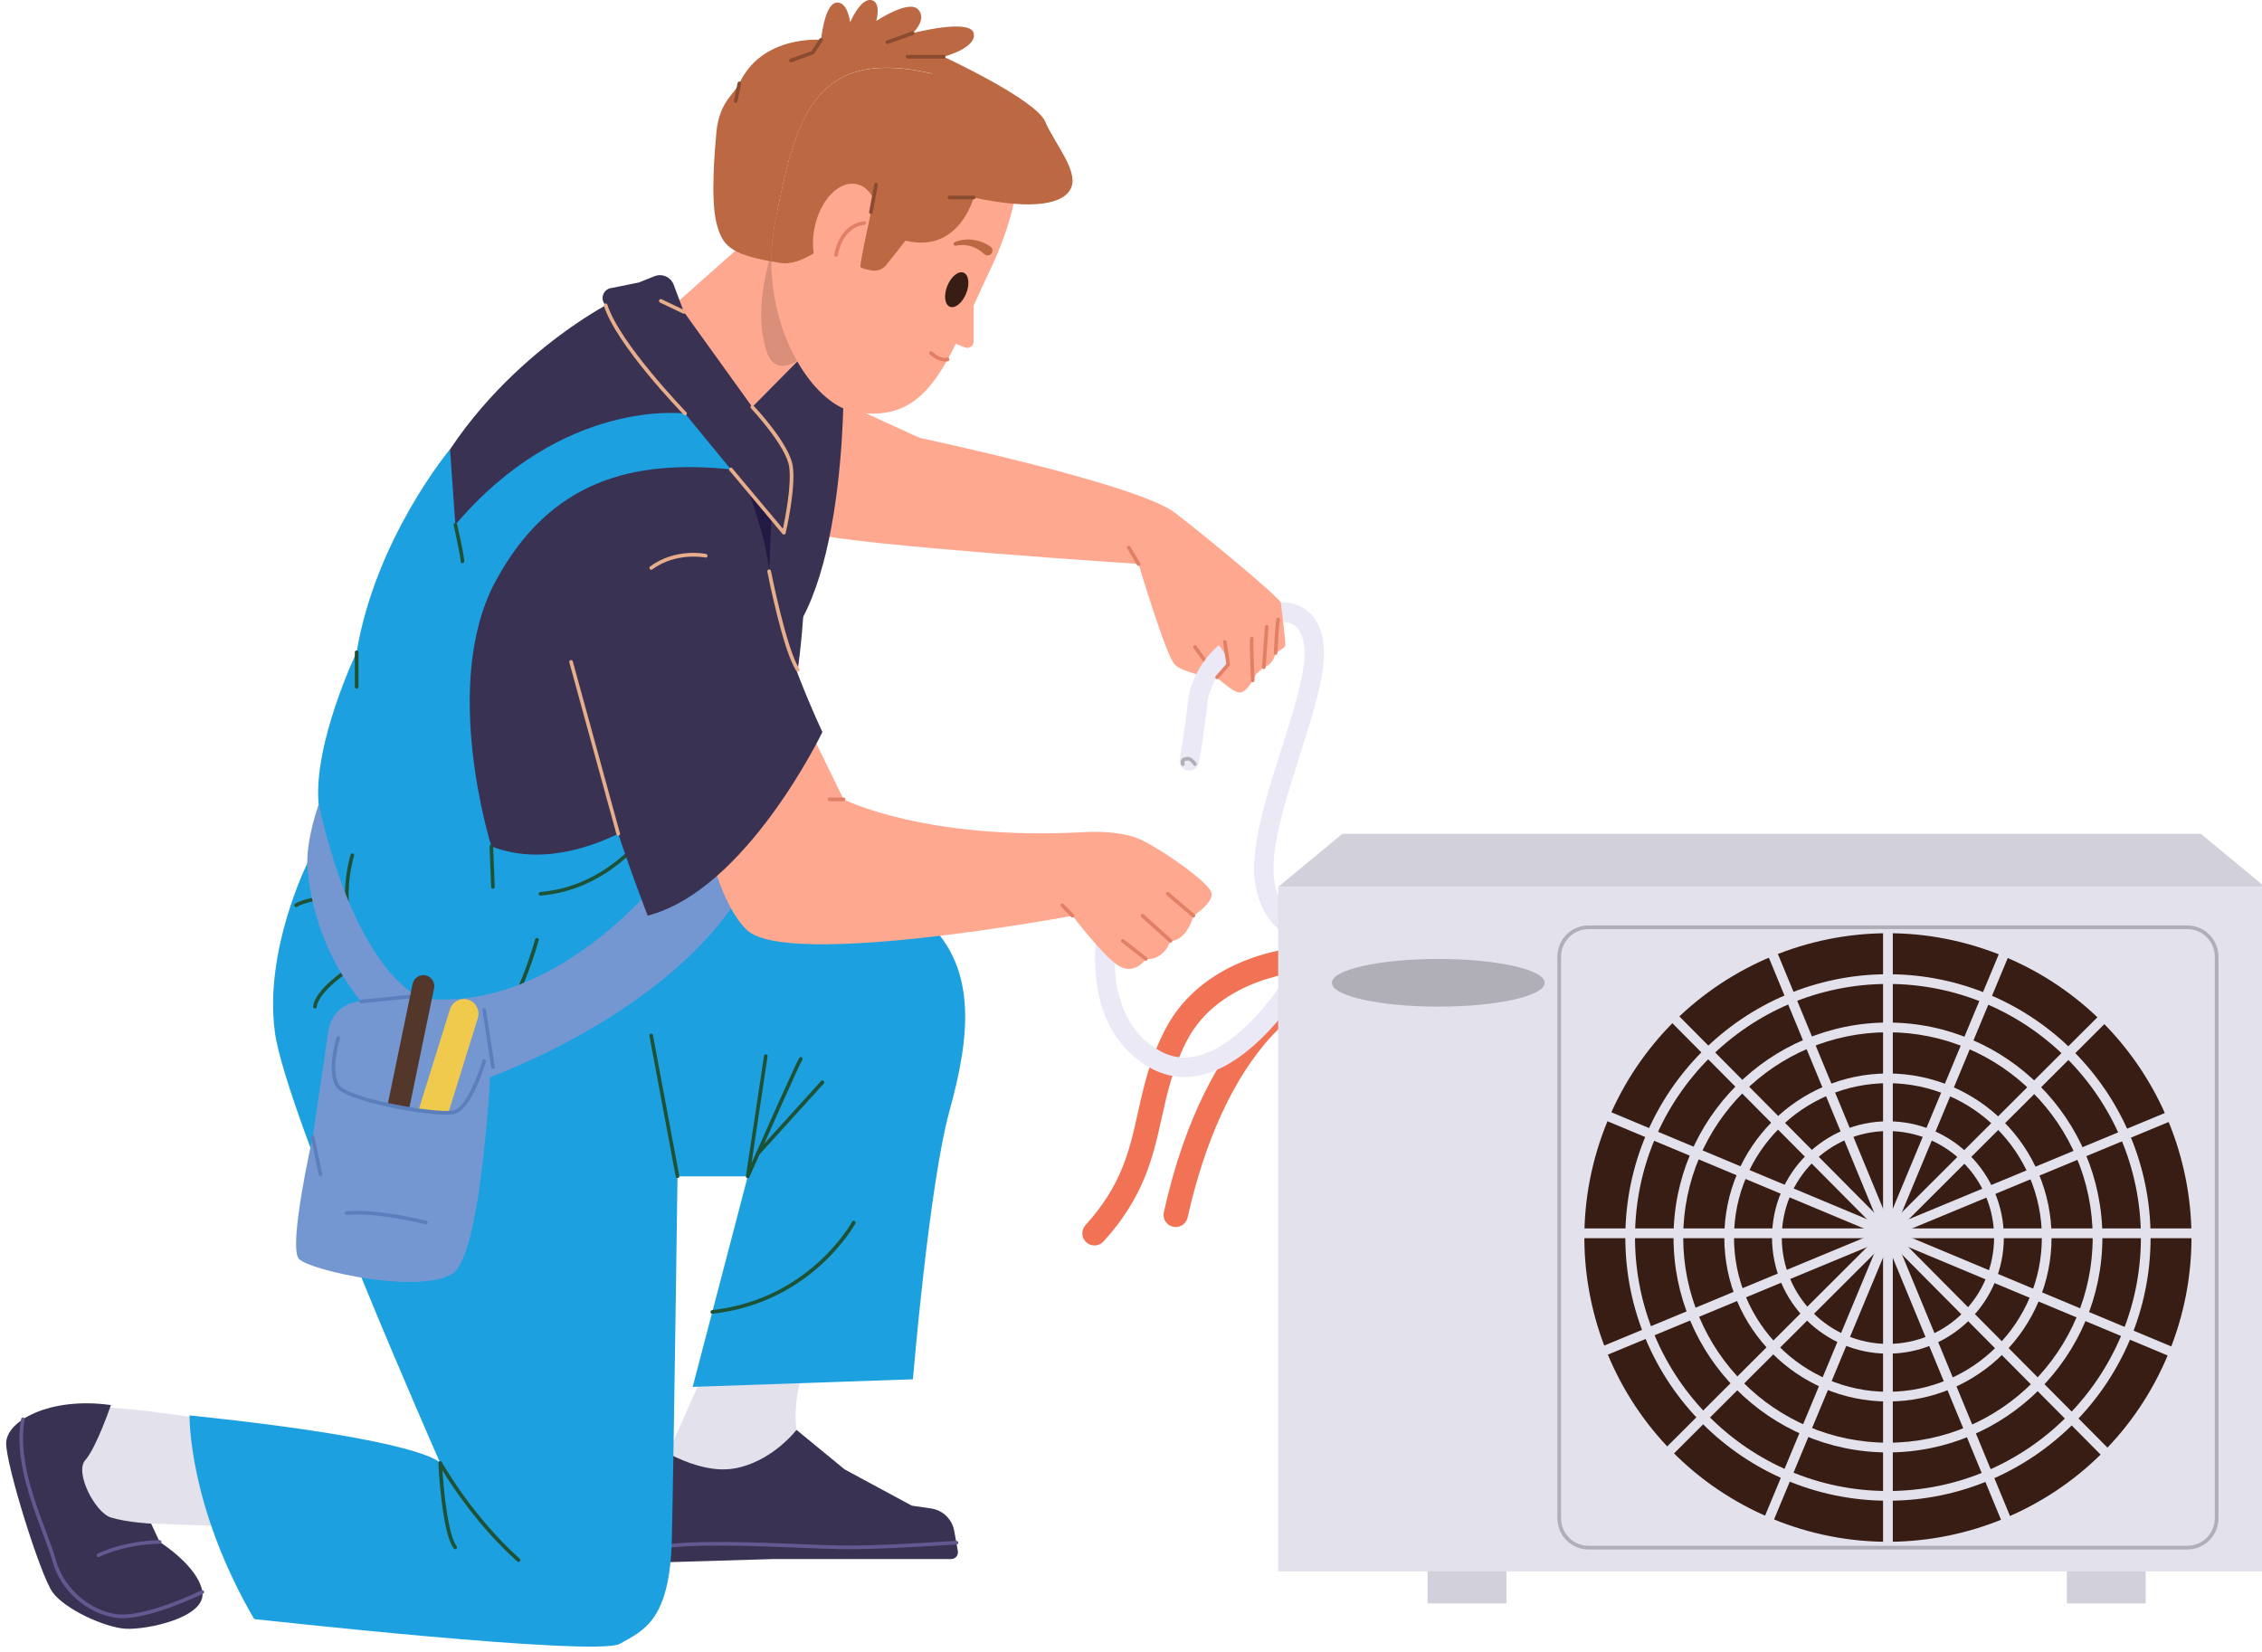 <svg width="278" height="203" viewBox="0 0 278 203" fill="none" xmlns="http://www.w3.org/2000/svg">
<path d="M134.515 153.082C134.921 153.082 135.327 152.916 135.62 152.595C140.632 147.084 141.717 142.172 142.769 137.421C143.435 134.412 144.12 131.302 145.838 127.966C149.918 120.018 160.322 119.371 160.422 119.371C161.248 119.324 161.88 118.624 161.834 117.796C161.794 116.969 161.088 116.335 160.269 116.375C159.77 116.402 148.054 117.096 143.175 126.591C141.285 130.274 140.552 133.578 139.847 136.774C138.835 141.345 137.883 145.662 133.41 150.58C132.851 151.194 132.897 152.142 133.51 152.695C133.789 152.956 134.155 153.082 134.515 153.082Z" fill="#F17255"/>
<path d="M144.502 150.815C145.188 150.815 145.807 150.341 145.96 149.64C147.398 143.181 150.286 134.152 155.885 127.793C159.2 124.023 161.936 122.969 161.962 122.962C162.734 122.675 163.127 121.814 162.847 121.04C162.568 120.266 161.716 119.866 160.944 120.146C160.431 120.326 148.403 124.904 143.037 148.993C142.858 149.8 143.364 150.601 144.169 150.781C144.289 150.801 144.395 150.815 144.502 150.815Z" fill="#F17255"/>
<path d="M145.583 132.383C148.498 132.383 151.607 130.875 154.749 127.899C158.064 124.763 160.261 121.113 160.354 120.959C160.693 120.392 160.507 119.658 159.941 119.318C159.375 118.977 158.643 119.164 158.304 119.731C158.224 119.865 150.123 133.211 142.7 129.247C135.052 125.17 137.275 114.346 137.295 114.24C137.435 113.592 137.022 112.952 136.377 112.818C135.731 112.678 135.092 113.092 134.959 113.739C134.932 113.866 134.293 116.922 134.746 120.592C135.365 125.59 137.728 129.314 141.575 131.369C142.854 132.043 144.198 132.383 145.583 132.383Z" fill="#EAE9F5"/>
<path d="M162.163 116.707C162.609 116.707 163.035 116.453 163.242 116.026C163.528 115.426 163.275 114.712 162.676 114.425C162.536 114.358 162.403 114.324 162.19 114.264C158.369 113.217 156.458 110.614 156.512 106.544C156.565 102.834 158.189 97.729 159.76 92.784C161.418 87.573 162.989 82.648 162.689 79.412C162.409 76.416 160.998 75.115 159.86 74.554C157.57 73.42 154.608 74.354 153.177 75.255C152.618 75.608 152.451 76.349 152.804 76.91C153.157 77.47 153.896 77.637 154.455 77.29C155.433 76.669 157.497 76.062 158.808 76.709C159.667 77.136 160.173 78.117 160.313 79.639C160.566 82.388 159.001 87.306 157.49 92.057C155.866 97.162 154.182 102.447 154.129 106.511C154.089 109.5 155.001 114.778 161.564 116.58C161.631 116.6 161.684 116.613 161.724 116.627C161.864 116.68 162.01 116.707 162.163 116.707ZM161.644 116.587C161.664 116.593 161.677 116.6 161.697 116.613C161.677 116.6 161.657 116.593 161.644 116.587Z" fill="#EAE9F5"/>
<path d="M254.015 187.367H263.707V197.083H254.015V187.367Z" fill="#D2D1DB"/>
<path d="M175.449 187.367H185.141V197.083H175.449V187.367Z" fill="#D2D1DB"/>
<path d="M164.969 102.488H270.49L278.371 109.014H157.088L164.969 102.488Z" fill="#D2D1DB"/>
<path d="M157.088 109.014H278.371V193.146H157.088V109.014Z" fill="#E2E1EC"/>
<path d="M163.693 120.799C163.693 122.42 169.544 123.728 176.766 123.728C183.989 123.728 189.84 122.42 189.84 120.799C189.84 119.177 183.989 117.869 176.766 117.869C169.544 117.869 163.693 119.177 163.693 120.799Z" fill="#B0AFB8"/>
<path d="M217.752 186.647C198.721 178.744 189.684 156.873 197.567 137.795C205.45 118.718 227.268 109.658 246.299 117.561C265.33 125.463 274.367 147.335 266.484 166.412C258.601 185.49 236.783 194.549 217.752 186.647Z" fill="#371D14"/>
<path d="M231.427 111.918H232.625V191.252H231.427V111.918Z" fill="#E2E1EC"/>
<path d="M192.461 150.988H271.602V152.189H192.461V150.988Z" fill="#E2E1EC"/>
<path d="M204.526 123.047L260.352 179.287L259.502 180.134L203.677 123.894L204.526 123.047Z" fill="#E2E1EC"/>
<path d="M259.643 123.168L260.488 124.02L204.394 179.982L203.548 179.13L259.643 123.168Z" fill="#E2E1EC"/>
<path d="M217.448 114.707L247.719 188.004L246.612 188.463L216.341 115.167L217.448 114.707Z" fill="#E2E1EC"/>
<path d="M268.354 135.849L268.812 136.959L195.687 167.296L195.229 166.186L268.354 135.849Z" fill="#E2E1EC"/>
<path d="M195.739 135.753L268.777 166.297L268.316 167.405L195.277 136.862L195.739 135.753Z" fill="#E2E1EC"/>
<path d="M246.707 114.746L247.812 115.209L217.336 188.426L216.23 187.964L246.707 114.746Z" fill="#E2E1EC"/>
<path d="M232.028 166.382C239.883 166.382 246.273 159.976 246.273 152.102C246.273 144.228 239.883 137.822 232.028 137.822C224.174 137.822 217.783 144.228 217.783 152.102C217.783 159.976 224.174 166.382 232.028 166.382ZM232.028 139.023C239.224 139.023 245.075 144.889 245.075 152.102C245.075 159.316 239.224 165.181 232.028 165.181C224.833 165.181 218.981 159.316 218.981 152.102C218.975 144.889 224.833 139.023 232.028 139.023Z" fill="#E2E1EC"/>
<path d="M232.027 172.261C243.117 172.261 252.137 163.219 252.137 152.102C252.137 140.985 243.117 131.943 232.027 131.943C220.937 131.943 211.918 140.985 211.918 152.102C211.911 163.219 220.937 172.261 232.027 172.261ZM232.027 133.138C242.458 133.138 250.945 141.646 250.945 152.102C250.945 162.559 242.458 171.067 232.027 171.067C221.596 171.067 213.109 162.559 213.109 152.102C213.109 141.646 221.596 133.138 232.027 133.138Z" fill="#E2E1EC"/>
<path d="M232.029 178.52C246.561 178.52 258.383 166.669 258.383 152.102C258.383 137.535 246.561 125.684 232.029 125.684C217.498 125.684 205.676 137.535 205.676 152.102C205.669 166.669 217.491 178.52 232.029 178.52ZM232.029 126.878C245.902 126.878 257.191 138.195 257.191 152.102C257.191 166.008 245.902 177.325 232.029 177.325C218.157 177.325 206.867 166.008 206.867 152.102C206.867 138.195 218.15 126.878 232.029 126.878Z" fill="#E2E1EC"/>
<path d="M232.031 184.458C249.83 184.458 264.309 169.944 264.309 152.101C264.309 134.258 249.83 119.744 232.031 119.744C214.231 119.744 199.753 134.258 199.753 152.101C199.753 169.944 214.231 184.458 232.031 184.458ZM232.031 120.939C249.171 120.939 263.117 134.918 263.117 152.101C263.117 169.284 249.171 183.263 232.031 183.263C214.89 183.263 200.944 169.284 200.944 152.101C200.944 134.918 214.89 120.939 232.031 120.939Z" fill="#E2E1EC"/>
<path d="M195.219 190.448H268.834C270.938 190.448 272.648 188.733 272.648 186.625V117.574C272.648 115.465 270.938 113.75 268.834 113.75H195.219C193.115 113.75 191.405 115.465 191.405 117.574V186.625C191.405 188.733 193.115 190.448 195.219 190.448ZM268.834 114.204C270.691 114.204 272.196 115.719 272.196 117.574V186.625C272.196 188.486 270.685 189.995 268.834 189.995H195.219C193.362 189.995 191.857 188.48 191.857 186.625V117.574C191.857 115.712 193.368 114.204 195.219 114.204H268.834Z" fill="#B0AFB8"/>
<path d="M98.93 47.383L113.049 53.829C113.049 53.829 139.822 59.487 144.421 63.037C149.014 66.587 157.155 73.387 157.415 74.068C157.415 74.068 158.054 79.079 157.954 79.373C157.854 79.666 156.783 80.254 156.783 80.254C156.783 80.254 156.49 81.722 155.318 82.008L154.346 82.889C154.346 82.889 153.375 85.098 152.396 85.118C151.424 85.138 149.667 83.183 149.374 83.283C149.081 83.383 145.48 82.696 144.408 81.722C143.336 80.747 139.928 69.317 139.928 69.317C139.928 69.317 105.54 67.068 99.982 65.606C94.424 64.138 98.93 47.383 98.93 47.383Z" fill="#FFA890"/>
<path d="M148.803 82.463C148.85 82.463 148.896 82.45 148.936 82.424C149.036 82.35 149.063 82.21 148.99 82.11L147.052 79.394C146.979 79.294 146.839 79.267 146.74 79.341C146.64 79.414 146.613 79.554 146.686 79.654L148.623 82.37C148.663 82.43 148.73 82.463 148.803 82.463Z" fill="#E28065"/>
<path d="M146.166 94.726C146.731 94.726 147.231 94.326 147.337 93.752C147.364 93.619 147.963 90.422 148.369 86.572C148.715 83.296 151.251 81.207 151.271 81.187C151.784 80.773 151.864 80.019 151.451 79.505C151.038 78.992 150.293 78.905 149.773 79.319C149.64 79.425 146.438 82.021 145.986 86.318C145.586 90.069 144.987 93.272 144.981 93.305C144.861 93.952 145.287 94.579 145.933 94.706C146.012 94.72 146.092 94.726 146.166 94.726Z" fill="#EAE9F5"/>
<path d="M145.368 94.146C145.382 94.146 145.402 94.146 145.422 94.14C145.541 94.113 145.615 93.993 145.588 93.873C145.541 93.666 145.575 93.593 145.588 93.573C145.641 93.499 145.868 93.486 146.021 93.479C146.22 93.466 146.527 93.806 146.673 94.04C146.74 94.146 146.879 94.173 146.979 94.113C147.086 94.046 147.112 93.906 147.046 93.806C146.959 93.673 146.513 93.005 145.987 93.032C145.728 93.045 145.402 93.065 145.222 93.306C145.102 93.466 145.075 93.686 145.142 93.973C145.175 94.073 145.262 94.146 145.368 94.146Z" fill="#B0AFB8"/>
<path d="M149.159 78.505C149.159 78.505 150.923 80.52 151.076 81.695L150.117 82.909C150.117 82.909 152.254 83.029 152.254 82.749C152.254 82.475 152.254 78.939 152.254 78.939C152.254 78.939 150.789 77.03 150.523 77.023C150.257 77.017 147.827 77.604 147.827 77.604L149.159 78.505Z" fill="#FFA890"/>
<path d="M103.681 44.974C103.681 44.974 104.513 73.647 94.802 80.667C85.09 87.687 84.051 38.334 84.051 38.334L102.55 39.822L103.681 44.974Z" fill="#393253"/>
<path d="M76.178 43.408L87.308 55.219L102.545 39.831L110.207 32.091L100.522 21.814L88.447 32.525L76.178 43.408Z" fill="#FFA890"/>
<path d="M96.453 26.684L102.551 39.822C102.551 39.822 96.034 48.718 94.197 43.132C91.894 36.146 96.453 26.684 96.453 26.684Z" fill="#D98F7A"/>
<path d="M88.056 27.418C88.768 30.167 89.68 31.195 94.806 32.142C94.806 30.494 94.959 28.793 95.305 27.084C97.662 15.434 99.572 5.978 113.624 8.834C114.742 9.061 115.768 9.334 116.699 9.661L117.145 8.801L115.974 6.972C115.974 6.972 120.108 5.898 119.662 4.07C119.216 2.241 112.173 4.07 112.173 4.07C112.173 4.07 113.997 2.408 112.839 1.16C111.68 -0.088 107.7 2.575 107.7 2.575C107.7 2.575 108.365 0.166 107.034 -0.001C105.709 -0.168 104.485 2.742 104.485 2.742C104.485 2.742 104.178 0.086 102.747 0.333C101.316 0.58 100.903 4.897 100.903 4.897C100.903 4.897 93.694 4.25 90.872 10.229C90.219 11.61 88.422 12.497 88.049 16.214C87.87 18.076 87.297 24.495 88.056 27.418Z" fill="#BC6842"/>
<path d="M94.797 32.143C95.129 32.203 95.489 32.263 95.862 32.33C101.939 33.331 112.357 17.97 112.357 17.97L116.684 9.676C115.752 9.349 114.727 9.075 113.608 8.848C99.556 5.992 97.639 15.441 95.289 27.099C94.95 28.794 94.797 30.488 94.797 32.143Z" fill="#BC6842"/>
<path d="M94.797 32.142C94.824 41.758 100.289 49.899 105.162 50.666C114.421 52.121 116.405 44.274 121.624 33.31C126.323 23.427 127.495 13.418 116.691 9.668L112.364 17.962C112.364 17.962 101.94 33.323 95.869 32.322C95.49 32.262 95.137 32.202 94.797 32.142Z" fill="#FFA890"/>
<path d="M119.66 33.91V41.984C119.66 42.525 119.114 42.898 118.608 42.705L115.506 41.497L119.66 33.91Z" fill="#FFA890"/>
<path d="M100.112 27.978C99.419 31.375 100.598 34.477 102.748 34.918C104.891 35.358 107.194 32.963 107.88 29.566C108.572 26.17 107.394 23.067 105.244 22.626C103.1 22.186 100.804 24.582 100.112 27.978Z" fill="#FFA890"/>
<path d="M102.747 31.575C102.853 31.575 102.946 31.502 102.966 31.395C103.659 27.718 106.195 27.645 106.221 27.645C106.348 27.645 106.448 27.545 106.441 27.418C106.441 27.291 106.348 27.191 106.215 27.198C106.188 27.198 103.279 27.278 102.527 31.315C102.507 31.435 102.587 31.555 102.707 31.575C102.72 31.575 102.733 31.575 102.747 31.575Z" fill="#E28065"/>
<path d="M116.424 35.139C115.958 36.294 116.098 37.441 116.737 37.702C117.376 37.962 118.274 37.234 118.74 36.08C119.206 34.926 119.067 33.778 118.428 33.518C117.789 33.257 116.89 33.985 116.424 35.139Z" fill="#371D14"/>
<path d="M117.491 30.201C117.783 30.128 118.123 30.101 118.442 30.121C118.762 30.135 119.075 30.188 119.374 30.282C119.674 30.375 119.96 30.495 120.22 30.662C120.486 30.815 120.719 31.015 120.945 31.222L120.965 31.236C121.212 31.456 121.591 31.443 121.817 31.196C122.037 30.949 122.024 30.569 121.777 30.342C121.751 30.322 121.724 30.295 121.691 30.282C121.365 30.075 121.025 29.881 120.659 29.748C120.3 29.601 119.92 29.521 119.541 29.467C119.161 29.421 118.782 29.427 118.409 29.474C118.036 29.527 117.684 29.614 117.324 29.774C117.211 29.828 117.158 29.961 117.211 30.075C117.258 30.175 117.364 30.228 117.471 30.201H117.491Z" fill="#BC6842"/>
<path d="M115.973 6.973C115.973 6.973 127.235 12.197 128.434 14.913C129.625 17.636 132.448 20.899 131.689 22.968C130.93 25.036 127.169 25.904 119.66 24.276C119.66 24.276 117.883 31.189 111.286 29.58L108.923 32.563C108.497 33.104 107.805 33.371 107.126 33.244C106.5 33.13 105.828 32.977 105.755 32.803C105.608 32.477 107.405 24.456 107.405 24.456L108.364 18.283L115.973 6.973Z" fill="#BC6842"/>
<path d="M107.036 26.302C107.142 26.302 107.235 26.229 107.255 26.122L107.888 22.712C107.908 22.592 107.828 22.472 107.708 22.452C107.588 22.432 107.468 22.512 107.448 22.633L106.816 26.042C106.796 26.162 106.876 26.282 106.996 26.302C107.009 26.302 107.022 26.302 107.036 26.302Z" fill="#8A4C30"/>
<path d="M116.692 24.503H119.66C119.787 24.503 119.887 24.402 119.887 24.276C119.887 24.149 119.787 24.049 119.66 24.049H116.692C116.565 24.049 116.465 24.149 116.465 24.276C116.465 24.402 116.565 24.503 116.692 24.503Z" fill="#8A4C30"/>
<path d="M114.488 7.208C115.147 7.208 115.727 7.208 115.98 7.201C116.106 7.201 116.199 7.094 116.199 6.974C116.199 6.847 116.099 6.754 115.973 6.754C115.241 6.767 111.586 6.754 111.546 6.754C111.42 6.754 111.32 6.854 111.32 6.981C111.32 7.108 111.42 7.208 111.546 7.208C111.639 7.201 113.21 7.208 114.488 7.208Z" fill="#8A4C30"/>
<path d="M109.06 5.411C109.086 5.411 109.113 5.404 109.133 5.397L112.242 4.29C112.361 4.25 112.421 4.123 112.375 4.003C112.335 3.883 112.208 3.823 112.089 3.869L108.98 4.977C108.86 5.017 108.8 5.144 108.847 5.264C108.88 5.351 108.967 5.411 109.06 5.411Z" fill="#8A4C30"/>
<path d="M97.205 7.664C97.232 7.664 97.258 7.658 97.285 7.651L99.968 6.67C100.014 6.657 100.054 6.623 100.081 6.583L101.093 5.022C101.159 4.915 101.133 4.782 101.026 4.708C100.92 4.642 100.786 4.668 100.713 4.775L99.741 6.27L97.125 7.224C97.012 7.264 96.952 7.397 96.992 7.511C97.025 7.611 97.112 7.664 97.205 7.664Z" fill="#8A4C30"/>
<path d="M90.42 12.643C90.527 12.643 90.62 12.57 90.64 12.463L91.093 10.288C91.119 10.168 91.039 10.047 90.919 10.021C90.8 9.994 90.68 10.074 90.653 10.194L90.201 12.37C90.174 12.49 90.254 12.61 90.374 12.636C90.394 12.636 90.407 12.643 90.42 12.643Z" fill="#8A4C30"/>
<path d="M98.043 82.315C98.043 82.315 100.959 62.991 96.192 55.217L84.044 38.334L82.799 34.998C82.447 34.05 81.382 33.577 80.443 33.95L78.506 34.724L75.051 35.418C74.126 35.605 73.746 36.713 74.352 37.433L74.439 37.533C74.439 37.533 57.371 46.495 50.701 64.165C44.031 81.835 56.659 114.319 56.659 114.319C56.659 114.319 84.77 103.809 85.722 102.141C86.667 100.466 98.043 82.315 98.043 82.315Z" fill="#393253"/>
<path d="M100.254 164.786C100.254 164.786 96.207 172.107 98.457 177.965C100.707 183.824 81.942 185.059 81.942 185.059L80.031 183.257L88.904 163.318L100.254 164.786Z" fill="#E2E1EC"/>
<path d="M27.463 174.803C26.877 174.729 16.859 172.961 11.614 172.961L6.328 178.846C6.328 178.846 7.5 184.572 7.5 185.059C7.5 185.539 15.861 188.188 15.861 188.188L18.556 187.268L32.289 187.748L27.463 174.803Z" fill="#E2E1EC"/>
<path d="M13.632 172.7C13.632 172.7 11.834 177.959 10.483 179.46C9.132 180.961 11.681 185.919 13.632 186.52C15.582 187.121 18.577 187.274 18.577 187.274L19.629 189.529C19.629 189.529 24.422 192.532 24.875 195.689C25.327 198.845 17.985 200.346 15.435 200.193C12.886 200.039 7.947 197.791 6.449 195.689C4.951 193.587 0.758 180.154 0.758 177.405C0.744 174.649 6.136 171.646 13.632 172.7Z" fill="#393253"/>
<path d="M80.031 177.398C80.031 177.398 85.463 181.262 90.142 180.508C94.829 179.754 97.891 175.75 97.891 175.75L103.808 180.608L112.049 185.059L114.446 185.412C115.877 185.626 117.015 186.727 117.275 188.162L117.721 190.644C117.814 191.158 117.421 191.625 116.902 191.625H95.082L74.752 192.225L80.031 177.398Z" fill="#393253"/>
<path d="M80.78 190.412C80.793 190.412 80.807 190.412 80.82 190.412C85.047 189.698 92.808 190.011 98.473 190.245C100.31 190.318 101.901 190.385 103.159 190.405C107.173 190.478 113.144 190.105 116.02 189.924C116.839 189.871 117.431 189.831 117.551 189.838C117.684 189.844 117.777 189.738 117.777 189.618C117.777 189.491 117.677 189.391 117.558 189.391C117.425 189.397 116.885 189.424 116 189.477C113.131 189.658 107.173 190.031 103.179 189.958C101.928 189.938 100.344 189.871 98.507 189.798C92.822 189.564 85.04 189.25 80.76 189.971C80.64 189.991 80.554 190.105 80.574 190.231C80.58 190.331 80.673 190.412 80.78 190.412Z" fill="#645891"/>
<path d="M15.043 198.899C18.731 198.899 24.695 196.01 24.961 195.883C25.075 195.83 25.121 195.696 25.068 195.583C25.015 195.47 24.881 195.423 24.768 195.476C24.702 195.51 17.772 198.866 14.344 198.406C10.923 197.945 7.774 195.116 6.849 191.686C6.609 190.792 6.176 189.651 5.684 188.33C4.199 184.386 2.169 178.994 3.034 174.49C3.061 174.37 2.981 174.25 2.855 174.23C2.735 174.203 2.615 174.283 2.595 174.41C1.71 179.034 3.767 184.499 5.264 188.49C5.757 189.798 6.183 190.925 6.416 191.799C7.401 195.456 10.636 198.352 14.284 198.846C14.524 198.886 14.777 198.899 15.043 198.899Z" fill="#645891"/>
<path d="M12.103 191.385C12.136 191.385 12.17 191.379 12.197 191.365C15.665 189.731 19.585 189.744 19.625 189.744C19.745 189.744 19.852 189.644 19.852 189.524C19.852 189.397 19.752 189.297 19.632 189.297C19.585 189.297 15.565 189.284 12.01 190.958C11.897 191.012 11.85 191.145 11.904 191.259C11.937 191.339 12.017 191.385 12.103 191.385Z" fill="#645891"/>
<path d="M89.817 57.687L84.193 50.834C84.193 50.834 69.262 48.825 55.962 64.5L55.31 55.218C55.31 55.218 46.163 66.135 43.827 80.168C43.827 80.168 38.462 91.398 39.161 98.878L37.763 106.132C37.763 106.132 32.398 116.889 33.795 126.951C35.193 137.007 54.098 179.814 54.098 179.814C54.098 179.814 52.467 177.005 23.298 173.969C23.298 173.969 23.065 184.959 31.233 198.999C31.233 198.999 73.282 203.676 76.178 202.041C79.067 200.407 82.335 199.232 82.569 189.176C82.802 179.12 83.267 144.588 83.267 144.588H91.901L85.131 170.465L112.197 169.531C112.197 169.531 114.181 145.675 116.69 136.554C119.2 127.432 120.365 118.51 113.129 112.565C105.893 106.619 89.332 109.889 89.332 109.889C89.332 109.889 88.633 101.935 88.633 101C88.633 100.066 87.668 94.214 87.668 94.214C87.668 94.214 73.229 108.948 60.395 104.037C60.395 104.037 54.098 84.158 60.861 71.526C67.631 58.888 77.942 56.492 89.817 57.687Z" fill="#1da0df"/>
<path d="M91.905 60.182L94.801 63.638L94.534 70.218C94.142 65.914 91.905 60.182 91.905 60.182Z" fill="#231A43"/>
<path d="M83.266 144.808C83.279 144.808 83.292 144.808 83.305 144.802C83.425 144.782 83.505 144.662 83.485 144.542L80.25 127.232C80.23 127.112 80.11 127.032 79.99 127.052C79.871 127.072 79.791 127.192 79.811 127.312L83.046 144.622C83.066 144.735 83.159 144.808 83.266 144.808Z" fill="#1D5237"/>
<path d="M60.585 109.241H60.591C60.718 109.234 60.811 109.134 60.804 109.007L60.611 104.022C60.605 103.896 60.505 103.802 60.378 103.809C60.252 103.816 60.159 103.916 60.165 104.042L60.358 109.027C60.365 109.147 60.465 109.241 60.585 109.241Z" fill="#1D5237"/>
<path d="M91.899 144.807C91.986 144.807 92.066 144.754 92.106 144.673C94.549 139.135 98.283 130.774 98.582 130.3C98.649 130.227 98.662 130.113 98.602 130.026C98.536 129.92 98.396 129.893 98.29 129.966C98.223 130.013 98.043 130.133 92.365 142.972L94.335 129.846C94.355 129.726 94.269 129.606 94.149 129.593C94.023 129.573 93.909 129.659 93.896 129.78L91.673 144.56C91.653 144.673 91.726 144.78 91.833 144.807C91.853 144.8 91.879 144.807 91.899 144.807Z" fill="#1D5237"/>
<path d="M93.138 142.012C93.198 142.012 93.258 141.985 93.305 141.939L101.246 133.177C101.333 133.084 101.319 132.944 101.233 132.857C101.14 132.777 101 132.783 100.913 132.87L92.972 141.632C92.885 141.725 92.899 141.865 92.985 141.952C93.025 141.992 93.078 142.012 93.138 142.012Z" fill="#1D5237"/>
<path d="M63.731 191.978C63.791 191.978 63.851 191.951 63.898 191.905C63.978 191.811 63.971 191.671 63.878 191.584C57.973 186.306 54.332 179.773 54.299 179.707C54.246 179.613 54.139 179.573 54.039 179.6C53.94 179.627 53.873 179.72 53.88 179.827C53.893 180.174 54.279 188.321 55.764 190.323C55.837 190.423 55.977 190.443 56.076 190.37C56.176 190.297 56.196 190.156 56.123 190.056C55.005 188.542 54.525 182.956 54.379 180.734C55.55 182.663 58.846 187.694 63.578 191.925C63.625 191.958 63.678 191.978 63.731 191.978Z" fill="#1D5237"/>
<path d="M87.544 161.475C87.551 161.475 87.558 161.475 87.571 161.475C99.813 160.113 105.071 150.478 105.125 150.378C105.185 150.271 105.145 150.131 105.031 150.071C104.925 150.011 104.785 150.051 104.725 150.164C104.672 150.258 99.52 159.693 87.518 161.028C87.398 161.041 87.305 161.154 87.318 161.275C87.332 161.395 87.431 161.475 87.544 161.475Z" fill="#1D5237"/>
<path d="M43.302 114.82C43.329 114.82 43.349 114.813 43.375 114.807C43.495 114.767 43.555 114.64 43.515 114.52C42.004 109.976 43.502 105.231 43.515 105.184C43.555 105.064 43.488 104.938 43.369 104.904C43.249 104.864 43.122 104.931 43.089 105.051C43.076 105.098 41.531 109.982 43.089 114.667C43.122 114.76 43.209 114.82 43.302 114.82Z" fill="#1D5237"/>
<path d="M38.71 123.956C38.823 123.956 38.923 123.869 38.93 123.756C39.116 121.854 43.037 119.298 43.077 119.278C43.183 119.211 43.21 119.071 43.143 118.964C43.077 118.858 42.937 118.831 42.831 118.898C42.664 119.004 38.697 121.6 38.484 123.709C38.471 123.829 38.564 123.942 38.684 123.956C38.697 123.956 38.703 123.956 38.71 123.956Z" fill="#1D5237"/>
<path d="M36.389 111.503C36.429 111.503 36.475 111.49 36.516 111.463C37.314 110.916 39.391 110.622 39.411 110.622C39.531 110.602 39.617 110.489 39.604 110.369C39.584 110.249 39.471 110.162 39.351 110.175C39.265 110.189 37.148 110.489 36.263 111.089C36.163 111.156 36.136 111.296 36.203 111.403C36.249 111.47 36.316 111.503 36.389 111.503Z" fill="#1D5237"/>
<path d="M59.773 127.812C59.819 127.812 59.873 127.798 59.912 127.765C63.707 124.775 66.103 115.94 66.203 115.567C66.236 115.447 66.163 115.327 66.043 115.293C65.923 115.26 65.803 115.333 65.77 115.453C65.744 115.547 63.314 124.522 59.639 127.418C59.54 127.491 59.526 127.638 59.6 127.732C59.639 127.785 59.706 127.812 59.773 127.812Z" fill="#1D5237"/>
<path d="M66.423 110.082C66.43 110.082 66.437 110.082 66.443 110.082C74.544 109.401 79.237 103.242 80.782 101.22C81.008 100.92 81.201 100.666 81.274 100.606C81.374 100.526 81.387 100.386 81.308 100.292C81.228 100.192 81.088 100.179 80.995 100.259C80.888 100.346 80.742 100.533 80.429 100.946C78.918 102.935 74.318 108.974 66.41 109.634C66.284 109.648 66.197 109.755 66.204 109.875C66.21 109.995 66.303 110.082 66.423 110.082Z" fill="#1D5237"/>
<path d="M43.832 84.643C43.959 84.643 44.059 84.543 44.059 84.416V80.172C44.059 80.045 43.959 79.945 43.832 79.945C43.706 79.945 43.606 80.045 43.606 80.172V84.416C43.606 84.543 43.706 84.643 43.832 84.643Z" fill="#1D5237"/>
<path d="M56.819 69.223C56.919 69.223 57.012 69.156 57.045 69.056C57.112 68.85 56.826 67.301 56.187 64.452C56.16 64.332 56.04 64.252 55.92 64.279C55.8 64.305 55.721 64.425 55.754 64.546C56.187 66.487 56.633 68.683 56.613 68.943C56.573 69.063 56.639 69.177 56.759 69.21C56.772 69.223 56.792 69.223 56.819 69.223Z" fill="#1D5237"/>
<path d="M85.713 102.142C85.713 102.142 71.434 124.729 51.897 122.734C51.897 122.734 43.989 120.179 39.17 98.885C39.17 98.885 37.712 102.816 37.772 106.139C37.772 106.139 37.832 117.956 47.764 126.571L58.527 133.024C58.527 133.024 83.849 124.616 92.469 107.3C101.09 89.984 85.713 102.142 85.713 102.142Z" fill="#7597D1"/>
<path d="M60.59 125.483L45.053 123.14C42.81 122.8 40.713 124.355 40.38 126.604L38.423 139.789C38.423 139.789 35.348 153.349 36.759 154.757C38.17 156.171 51.49 159.121 55.591 156.552C59.698 153.996 60.59 125.483 60.59 125.483Z" fill="#7597D1"/>
<path d="M60.586 131.369C60.599 131.369 60.606 131.369 60.619 131.369C60.739 131.349 60.826 131.236 60.806 131.116L59.727 124.096C59.707 123.976 59.594 123.889 59.474 123.909C59.355 123.929 59.268 124.043 59.288 124.163L60.366 131.183C60.386 131.289 60.48 131.369 60.586 131.369Z" fill="#5B7FBD"/>
<path d="M44.378 123.321C44.385 123.321 44.391 123.321 44.398 123.321L50.682 122.687C50.808 122.673 50.895 122.567 50.882 122.44C50.868 122.32 50.755 122.226 50.635 122.24L44.351 122.873C44.231 122.887 44.138 122.994 44.152 123.12C44.165 123.234 44.265 123.321 44.378 123.321Z" fill="#5B7FBD"/>
<path d="M50.447 139.642L55.299 124.061C55.592 123.114 56.597 122.586 57.549 122.88C58.495 123.174 59.02 124.181 58.728 125.135L53.609 141.571C52.663 140.763 51.592 140.109 50.447 139.642Z" fill="#F0CA4D"/>
<path d="M49.585 139.663C48.84 139.062 48.014 138.562 47.149 138.161L50.71 120.932C50.863 120.205 51.575 119.738 52.301 119.884C53.027 120.038 53.499 120.752 53.346 121.479L49.585 139.663Z" fill="#53372A"/>
<path d="M59.51 130.413C59.51 130.413 57.832 136.165 55.828 136.686C53.831 137.206 42.875 135.291 41.57 133.55C40.265 131.808 41.57 127.584 41.57 127.584C41.57 127.584 38.894 131.808 37.882 147.756C36.87 163.704 38.701 147.756 38.701 147.756L54.777 150.272C54.79 150.272 60.149 134.684 59.51 130.413Z" fill="#7597D1"/>
<path d="M54.8 137.007C55.266 137.007 55.639 136.973 55.885 136.913C57.982 136.366 59.653 130.721 59.726 130.481C59.759 130.36 59.693 130.234 59.573 130.2C59.453 130.167 59.326 130.234 59.293 130.354C58.834 131.922 57.309 136.072 55.772 136.473C53.915 136.96 42.971 135.058 41.746 133.417C40.528 131.788 41.766 127.691 41.78 127.651C41.813 127.531 41.753 127.404 41.633 127.371C41.513 127.331 41.387 127.398 41.354 127.518C41.3 127.691 40.029 131.869 41.387 133.684C42.585 135.285 51.305 137.007 54.8 137.007Z" fill="#5B7FBD"/>
<path d="M39.389 144.568C39.402 144.568 39.422 144.568 39.435 144.561C39.555 144.534 39.635 144.414 39.608 144.294L38.65 139.743C38.623 139.623 38.503 139.543 38.383 139.57C38.264 139.596 38.184 139.716 38.21 139.837L39.169 144.387C39.189 144.494 39.282 144.568 39.389 144.568Z" fill="#5B7FBD"/>
<path d="M52.343 150.499C52.443 150.499 52.536 150.433 52.562 150.333C52.596 150.212 52.522 150.092 52.403 150.059C52.349 150.046 46.684 148.551 42.597 148.871C42.471 148.878 42.384 148.991 42.391 149.111C42.404 149.238 42.511 149.332 42.631 149.318C46.645 149.005 52.229 150.479 52.289 150.493C52.303 150.499 52.323 150.499 52.343 150.499Z" fill="#5B7FBD"/>
<path d="M97.26 85.119L103.684 98.251C103.684 98.251 113.602 103.309 132.966 102.295C132.966 102.295 137.606 101.888 140.428 103.309C143.251 104.724 148.696 108.568 148.902 109.782C149.102 110.997 146.686 112.558 146.686 112.558C146.686 112.558 145.88 115.648 143.863 115.648C143.863 115.648 143.058 118.077 140.835 117.87C140.835 117.87 139.623 119.691 137.806 118.884C135.989 118.077 131.815 112.558 131.815 112.558C131.815 112.558 96.908 119.091 91.815 114.326C85.704 108.608 83.947 85.132 83.947 85.132H97.26V85.119Z" fill="#FFA890"/>
<path d="M89.818 57.685C89.818 57.685 93.712 64.459 94.797 71.745C95.882 79.039 101.074 89.976 101.074 89.976C101.074 89.976 91.722 109.421 79.6 112.543C79.6 112.543 70.074 88.368 69.209 74.067C68.344 59.774 89.818 57.685 89.818 57.685Z" fill="#393253"/>
<path d="M131.814 112.777C131.874 112.777 131.928 112.757 131.974 112.711C132.061 112.624 132.061 112.484 131.974 112.39L130.716 111.116C130.63 111.029 130.49 111.029 130.397 111.116C130.31 111.203 130.31 111.343 130.397 111.436L131.655 112.711C131.701 112.751 131.754 112.777 131.814 112.777Z" fill="#E28065"/>
<path d="M101.945 98.477H103.676C103.802 98.477 103.902 98.377 103.902 98.25C103.902 98.124 103.802 98.023 103.676 98.023H101.945C101.819 98.023 101.719 98.124 101.719 98.25C101.719 98.377 101.825 98.477 101.945 98.477Z" fill="#E28065"/>
<path d="M146.681 112.777C146.747 112.777 146.807 112.75 146.854 112.697C146.934 112.603 146.92 112.463 146.827 112.383L143.659 109.687C143.565 109.607 143.426 109.621 143.346 109.714C143.266 109.807 143.279 109.948 143.372 110.028L146.541 112.724C146.581 112.757 146.634 112.777 146.681 112.777Z" fill="#E28065"/>
<path d="M143.856 115.869C143.916 115.869 143.976 115.842 144.023 115.795C144.103 115.702 144.096 115.562 144.003 115.475L140.568 112.386C140.475 112.305 140.335 112.312 140.249 112.406C140.169 112.499 140.175 112.639 140.268 112.726L143.703 115.815C143.75 115.849 143.803 115.869 143.856 115.869Z" fill="#E28065"/>
<path d="M140.828 118.089C140.895 118.089 140.962 118.062 141.008 118.002C141.081 117.902 141.068 117.762 140.968 117.689L138.126 115.467C138.026 115.393 137.886 115.406 137.813 115.507C137.74 115.607 137.753 115.747 137.853 115.82L140.695 118.042C140.735 118.076 140.782 118.089 140.828 118.089Z" fill="#E28065"/>
<path d="M149.579 83.469C149.639 83.469 149.706 83.442 149.746 83.395L151.117 81.82C151.164 81.774 151.177 81.707 151.17 81.64L150.751 78.858C150.731 78.738 150.618 78.651 150.498 78.671C150.378 78.691 150.292 78.804 150.312 78.924L150.718 81.607L149.413 83.102C149.333 83.195 149.34 83.335 149.433 83.422C149.473 83.449 149.526 83.469 149.579 83.469Z" fill="#E28065"/>
<path d="M153.961 83.856C153.967 83.856 153.967 83.856 153.974 83.856C154.101 83.85 154.194 83.743 154.187 83.623C154.107 81.821 153.994 78.859 154.061 78.572C154.107 78.458 154.047 78.331 153.934 78.285C153.821 78.238 153.688 78.305 153.641 78.418C153.535 78.685 153.661 81.801 153.748 83.636C153.741 83.763 153.841 83.856 153.961 83.856Z" fill="#E28065"/>
<path d="M155.32 82.238C155.44 82.238 155.533 82.144 155.546 82.031L155.906 77.053C155.913 76.926 155.819 76.82 155.7 76.813C155.573 76.806 155.467 76.9 155.46 77.02L155.1 81.998C155.094 82.124 155.187 82.231 155.307 82.238C155.307 82.238 155.313 82.238 155.32 82.238Z" fill="#E28065"/>
<path d="M156.776 80.483C156.896 80.483 156.995 80.389 157.002 80.269C157.042 79.295 157.182 76.659 157.308 76.206C157.342 76.085 157.268 75.965 157.149 75.932C157.029 75.898 156.909 75.972 156.876 76.092C156.716 76.679 156.569 79.889 156.556 80.256C156.55 80.383 156.649 80.483 156.769 80.49C156.769 80.483 156.776 80.483 156.776 80.483Z" fill="#E28065"/>
<path d="M139.922 69.546C139.962 69.546 140.002 69.533 140.035 69.513C140.142 69.453 140.175 69.313 140.115 69.206L138.923 67.184C138.864 67.077 138.724 67.044 138.617 67.104C138.511 67.164 138.477 67.304 138.537 67.411L139.729 69.433C139.769 69.506 139.849 69.546 139.922 69.546Z" fill="#E28065"/>
<path d="M96.34 65.703C96.36 65.703 96.373 65.703 96.393 65.696C96.473 65.676 96.54 65.609 96.559 65.529C96.613 65.302 97.831 59.977 97.431 57.281C97.025 54.559 92.799 50.055 92.619 49.868C92.532 49.774 92.392 49.774 92.299 49.861C92.206 49.948 92.206 50.088 92.293 50.181C92.332 50.228 96.599 54.772 96.986 57.355C97.312 59.53 96.506 63.634 96.22 64.989L89.989 57.548C89.909 57.455 89.77 57.441 89.677 57.522C89.583 57.602 89.57 57.742 89.65 57.835L96.167 65.623C96.207 65.676 96.273 65.703 96.34 65.703Z" fill="#E8AE8B"/>
<path d="M84.2 51.059C84.254 51.059 84.314 51.039 84.353 50.993C84.44 50.906 84.447 50.766 84.36 50.672C84.28 50.586 76.146 42.184 74.648 37.453C74.608 37.333 74.482 37.267 74.369 37.307C74.249 37.347 74.182 37.473 74.222 37.587C75.753 42.418 83.701 50.632 84.041 50.979C84.081 51.039 84.141 51.059 84.2 51.059Z" fill="#E8AE8B"/>
<path d="M84.048 38.562C84.134 38.562 84.214 38.515 84.248 38.435C84.301 38.321 84.254 38.188 84.141 38.134L81.312 36.78C81.199 36.727 81.066 36.773 81.013 36.887C80.959 37 81.006 37.133 81.119 37.187L83.948 38.541C83.981 38.555 84.015 38.562 84.048 38.562Z" fill="#E8AE8B"/>
<path d="M98.046 82.543C98.086 82.543 98.132 82.53 98.172 82.503C98.279 82.436 98.305 82.296 98.232 82.189C96.648 79.787 94.771 70.272 94.751 70.171C94.724 70.051 94.611 69.971 94.484 69.991C94.365 70.018 94.285 70.132 94.305 70.258C94.385 70.652 96.215 79.961 97.853 82.436C97.899 82.503 97.972 82.543 98.046 82.543Z" fill="#E8AE8B"/>
<path d="M80.032 70.024C80.078 70.024 80.125 70.011 80.165 69.984C83.134 67.815 86.648 68.523 86.682 68.529C86.802 68.556 86.921 68.476 86.948 68.356C86.975 68.236 86.895 68.115 86.775 68.089C86.622 68.055 83.041 67.328 79.905 69.617C79.805 69.69 79.785 69.831 79.859 69.931C79.892 69.991 79.965 70.024 80.032 70.024Z" fill="#E8AE8B"/>
<path d="M75.978 102.715C75.998 102.715 76.018 102.715 76.037 102.708C76.157 102.675 76.224 102.555 76.197 102.435L70.399 81.295C70.366 81.175 70.246 81.102 70.126 81.135C70.007 81.168 69.94 81.288 69.967 81.409L75.765 102.548C75.791 102.648 75.878 102.715 75.978 102.715Z" fill="#E8AE8B"/>
<path d="M116.185 44.439C116.398 44.439 116.518 44.399 116.531 44.392C116.651 44.352 116.711 44.225 116.671 44.105C116.631 43.985 116.505 43.925 116.392 43.965C116.358 43.979 115.639 44.172 114.568 43.231C114.475 43.151 114.335 43.158 114.248 43.251C114.168 43.345 114.175 43.485 114.268 43.572C115.107 44.306 115.793 44.439 116.185 44.439Z" fill="#E28065"/>
</svg>

